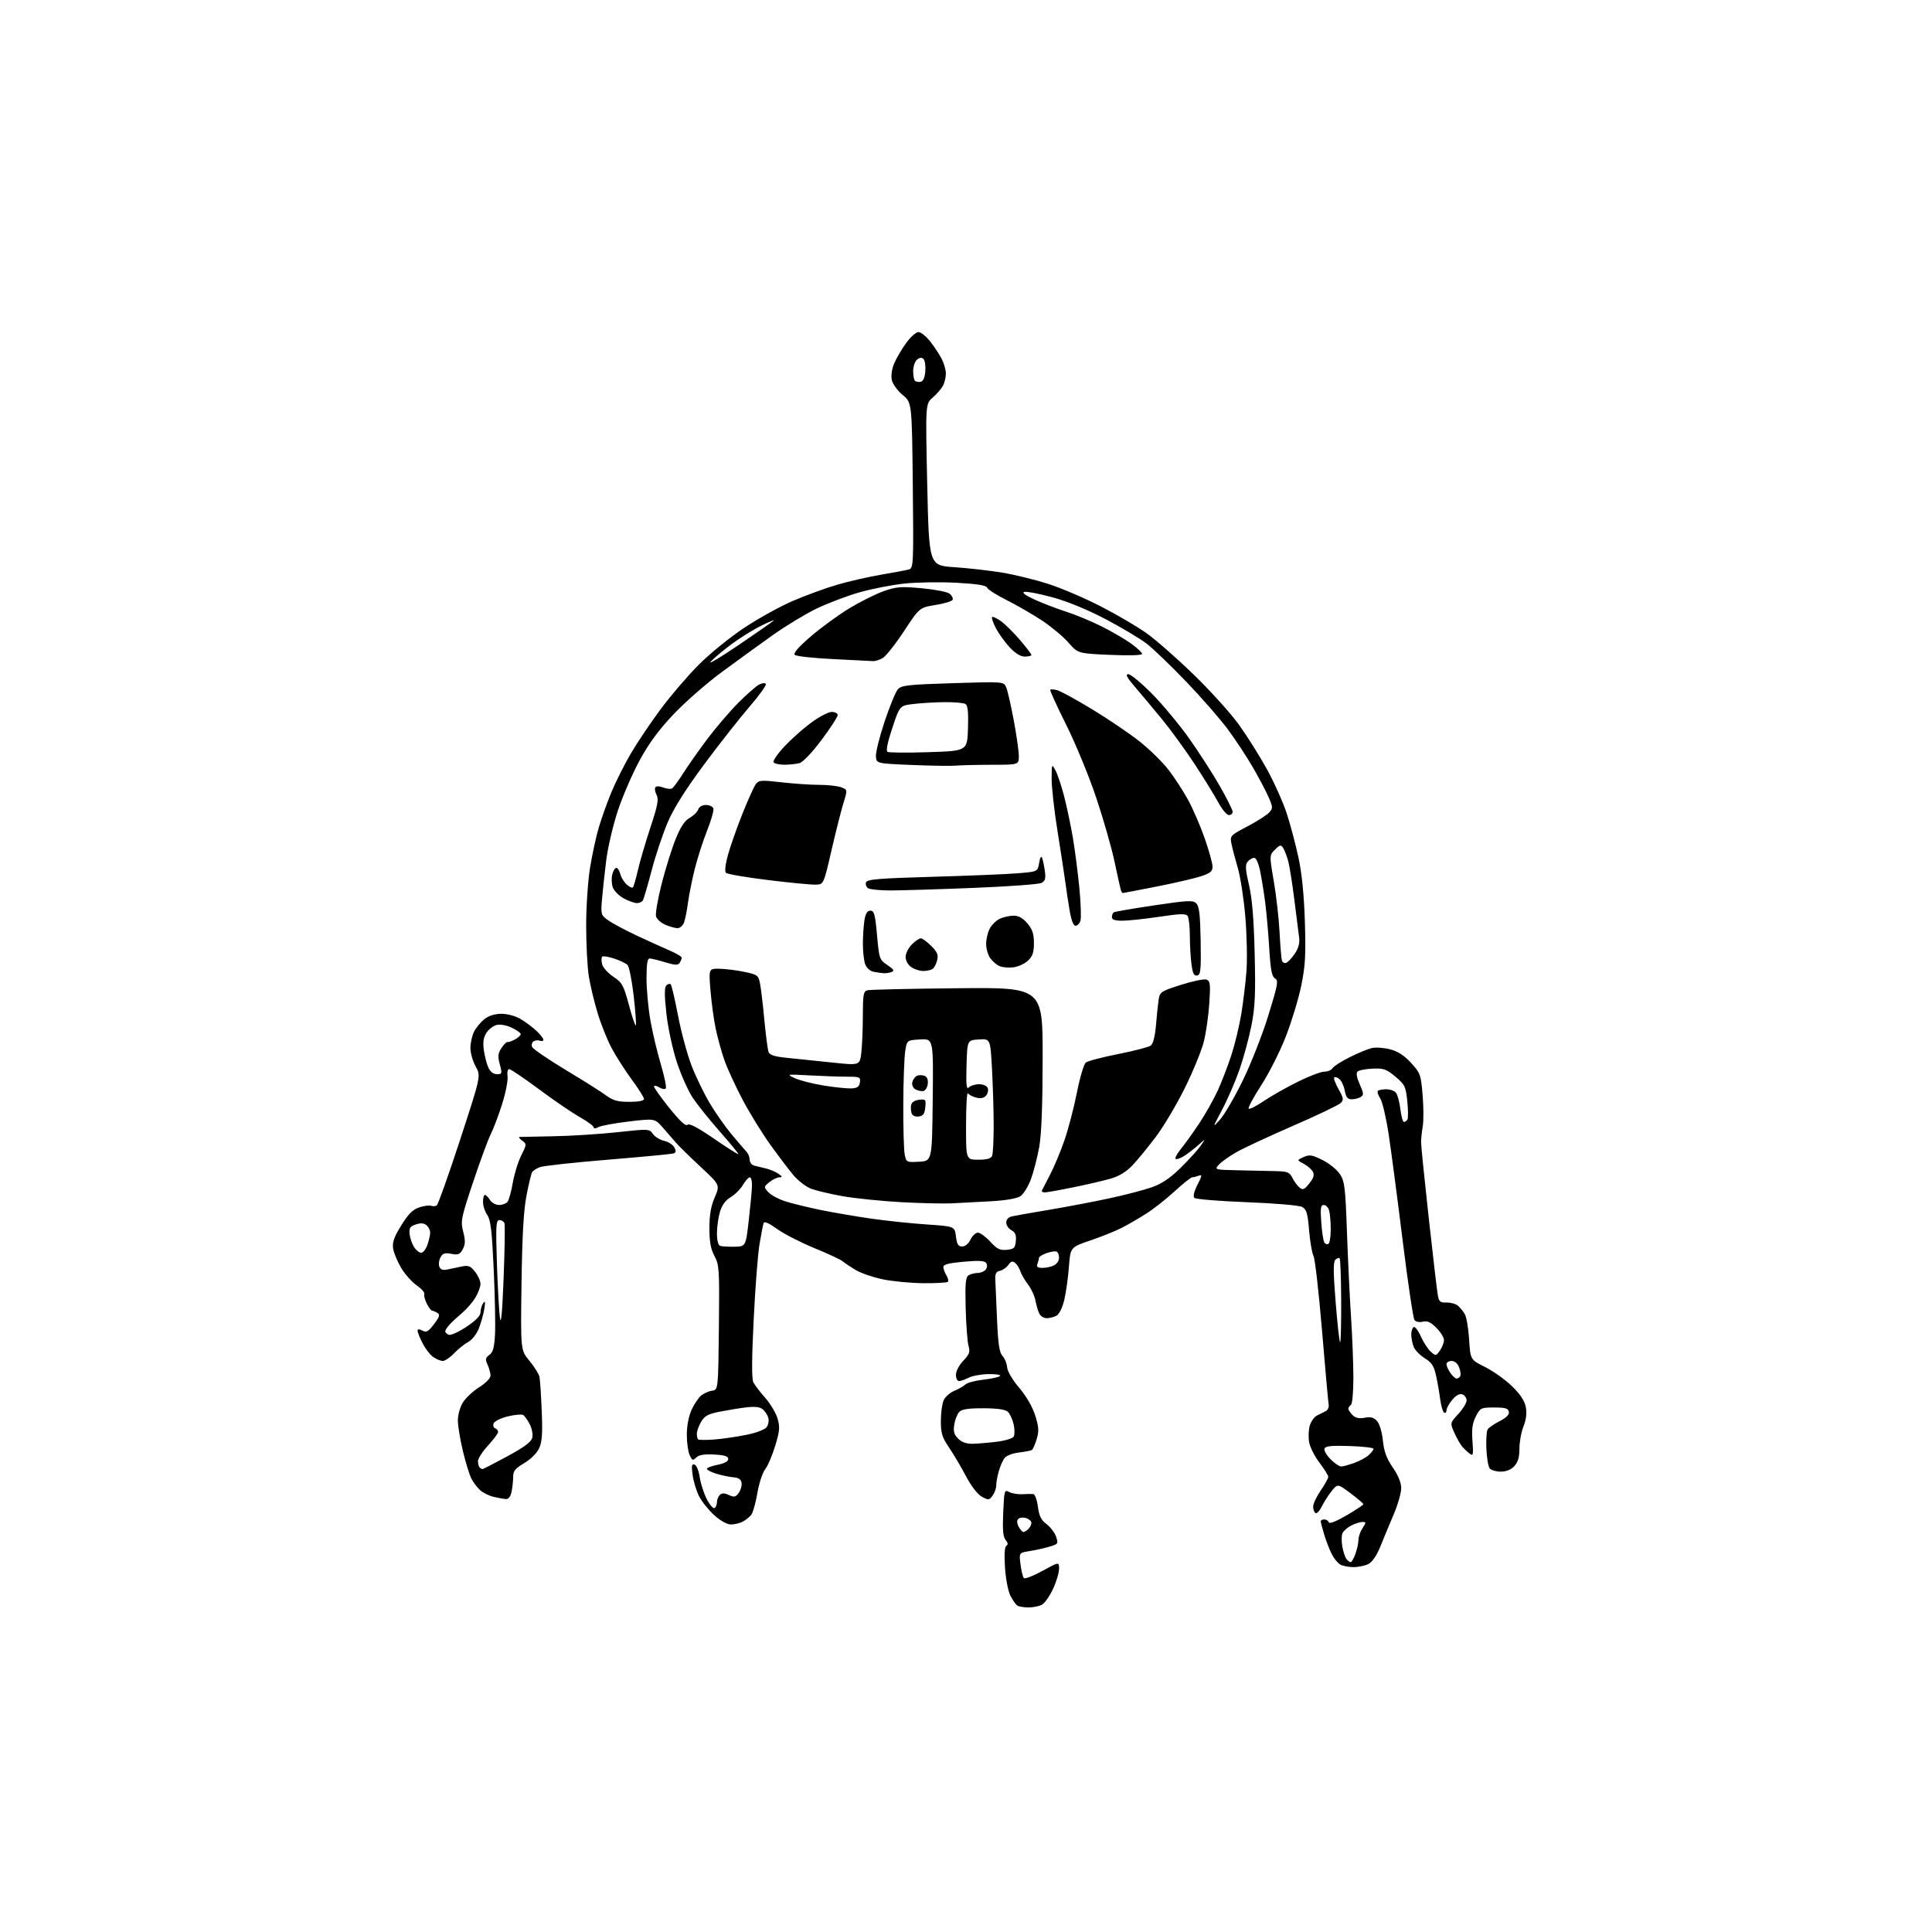 <?xml version="1.0" encoding="UTF-8" standalone="no"?>
<svg 
  version="1.1" 
  xmlns="http://www.w3.org/2000/svg" 
  xmlns:xlink="http://www.w3.org/1999/xlink" 
  xmlns:svg="http://www.w3.org/2000/svg"
  xmlns:rdf="http://www.w3.org/1999/02/22-rdf-syntax-ns#"
  xmlns:cc="http://creativecommons.org/ns#"
  xmlns:dc="http://purl.org/dc/elements/1.1/"
  viewBox="0 0 768 768"
  width="768"
  height="768"
>
<style>svg {background-color: white; }</style>"
<path stroke="none" fill="black" fill-rule="evenodd" d="M408.82,638.98C406.99,638.98 405.00,638.64 404.39,638.23C403.78,637.83 402.55,636.07 401.65,634.32C400.75,632.56 399.78,627.55 399.50,623.14C399.16,617.95 399.35,614.90 400.05,614.47C400.79,614.01 400.70,613.29 399.75,612.15C398.73,610.92 398.48,608.13 398.79,601.27C399.18,592.45 399.29,592.08 401.17,593.09C402.25,593.67 404.57,594.06 406.32,593.97C408.07,593.87 410.05,593.84 410.72,593.90C411.39,593.96 412.22,596.17 412.58,598.90C413.08,602.66 413.87,604.27 416.00,605.84C417.52,606.97 419.22,609.20 419.79,610.81C420.76,613.62 420.65,613.79 417.15,614.83C415.14,615.42 411.60,616.21 409.29,616.58C405.07,617.24 405.07,617.24 405.67,621.87C405.99,624.42 406.59,626.86 406.99,627.31C407.39,627.75 410.71,626.47 414.36,624.47C421.00,620.82 421.00,620.82 420.99,623.66C420.98,625.22 419.90,628.83 418.57,631.67C417.25,634.51 415.26,637.33 414.15,637.92C413.04,638.51 410.64,638.99 408.82,638.98zM538.00,622.95C536.08,622.95 533.71,622.48 532.75,621.92C531.79,621.36 530.29,619.53 529.42,617.85C528.55,616.17 527.21,612.70 526.43,610.15C525.66,607.59 525.02,605.16 525.01,604.75C525.00,604.34 525.64,604.00 526.42,604.00C527.20,604.00 528.00,604.51 528.21,605.14C528.45,605.85 531.15,604.79 535.26,602.39C538.92,600.25 541.94,598.26 541.96,597.96C541.98,597.67 539.69,595.71 536.88,593.60C531.75,589.78 531.75,589.78 529.41,592.64C528.13,594.21 526.36,596.97 525.48,598.77C524.60,600.57 523.46,601.78 522.94,601.46C522.42,601.14 522.00,599.98 522.00,598.87C522.00,597.77 523.35,594.90 525.00,592.50C526.65,590.10 528.00,587.66 528.00,587.08C528.00,586.49 526.44,583.98 524.54,581.49C522.64,578.99 520.78,575.36 520.42,573.41C520.05,571.46 520.15,568.48 520.63,566.78C521.12,565.09 522.41,563.25 523.51,562.70C524.60,562.14 526.17,561.36 527.00,560.95C527.83,560.55 528.35,559.39 528.17,558.36C527.98,557.34 526.79,544.07 525.52,528.88C524.25,513.69 522.73,500.36 522.14,499.26C521.55,498.16 520.76,493.58 520.39,489.09C519.81,482.20 519.37,480.73 517.60,479.78C516.40,479.14 506.94,478.33 495.61,477.89C484.68,477.47 475.30,476.70 474.78,476.18C474.19,475.59 474.65,473.65 476.01,470.98C477.87,467.33 477.94,466.81 476.51,467.36C475.59,467.71 474.42,468.00 473.91,468.00C473.40,468.00 470.28,470.49 466.98,473.52C463.67,476.56 458.61,480.55 455.73,482.38C452.86,484.22 448.48,486.77 446.00,488.04C443.52,489.32 437.90,491.58 433.50,493.08C425.50,495.79 425.50,495.79 424.90,503.68C424.57,508.02 423.74,513.92 423.05,516.80C422.30,519.90 421.04,522.44 419.96,523.02C418.95,523.56 417.22,524.00 416.10,524.00C414.98,524.00 413.67,523.21 413.18,522.25C412.68,521.29 411.99,518.96 411.63,517.08C411.28,515.20 409.93,512.28 408.64,510.58C407.34,508.89 405.98,506.53 405.61,505.34C405.23,504.15 404.31,502.67 403.55,502.04C402.49,501.16 401.87,501.34 400.83,502.83C400.09,503.89 398.58,504.94 397.49,505.16C396.00,505.46 395.54,506.30 395.64,508.53C395.72,510.16 396.03,517.28 396.33,524.36C396.76,534.38 397.25,537.61 398.54,539.05C399.46,540.06 400.27,542.07 400.35,543.53C400.44,545.07 402.44,548.47 405.14,551.66C407.98,555.02 410.44,559.28 411.51,562.68C412.95,567.25 413.05,568.88 412.10,572.06C411.46,574.18 410.59,576.13 410.17,576.40C409.74,576.66 407.39,577.12 404.95,577.41C402.40,577.72 399.97,578.68 399.25,579.68C398.55,580.63 397.54,583.00 397.00,584.95C396.45,586.90 396.01,589.43 396.01,590.56C396.00,591.69 395.35,593.49 394.56,594.56C393.22,596.36 392.91,596.39 390.31,594.97C388.61,594.05 386.12,590.82 384.00,586.82C382.07,583.18 379.04,578.04 377.25,575.40C374.51,571.37 374.00,569.70 374.00,564.85C374.00,561.68 374.51,557.98 375.13,556.61C375.75,555.25 377.66,553.56 379.38,552.86C381.10,552.16 383.07,551.02 383.77,550.34C384.48,549.65 387.75,548.79 391.05,548.42C394.35,548.04 397.27,547.37 397.55,546.92C397.82,546.48 395.69,546.17 392.80,546.23C389.91,546.30 386.41,546.94 385.03,547.67C383.64,548.39 381.94,548.99 381.25,548.99C380.56,549.00 380.00,547.87 380.00,546.49C380.00,545.08 381.28,542.64 382.91,540.93C385.36,538.37 385.70,537.43 385.01,535.02C384.56,533.45 384.04,526.70 383.87,520.03C383.62,510.19 383.84,507.71 385.03,506.96C385.84,506.45 387.46,506.02 388.63,506.02C389.80,506.01 391.23,505.42 391.82,504.72C392.41,504.01 392.52,502.85 392.08,502.14C391.47,501.15 389.35,501.01 383.14,501.55C377.22,502.07 375.00,502.63 375.00,503.64C375.00,504.40 375.55,505.90 376.21,506.97C376.88,508.04 377.14,509.19 376.80,509.54C376.45,509.88 372.08,510.13 367.08,510.09C362.07,510.05 354.81,509.36 350.92,508.55C347.04,507.74 342.21,506.09 340.18,504.87C338.16,503.66 335.82,502.10 334.99,501.40C334.16,500.70 329.09,498.33 323.71,496.14C318.34,493.94 311.69,490.53 308.95,488.56C305.58,486.14 303.81,485.38 303.53,486.23C303.30,486.93 302.58,490.65 301.93,494.50C301.27,498.35 300.22,511.85 299.60,524.50C298.82,540.22 298.78,548.13 299.48,549.50C300.04,550.60 302.16,553.37 304.18,555.65C306.20,557.94 308.40,561.60 309.06,563.80C310.09,567.24 309.96,568.76 308.15,574.74C306.99,578.56 305.19,582.76 304.15,584.09C303.11,585.42 301.72,589.65 301.07,593.50C300.41,597.35 299.34,601.21 298.69,602.09C298.03,602.96 296.52,604.20 295.32,604.84C294.11,605.48 291.98,606.00 290.57,606.00C289.02,606.00 286.39,604.54 283.93,602.32C281.69,600.29 278.98,596.92 277.91,594.82C276.84,592.72 275.68,588.92 275.33,586.37C274.82,582.64 274.97,581.82 276.10,582.20C276.88,582.46 277.78,584.66 278.14,587.16C278.50,589.64 279.75,593.55 280.93,595.86C282.11,598.18 283.51,599.80 284.04,599.48C284.57,599.15 285.00,598.10 285.00,597.14C285.00,596.18 285.51,594.89 286.12,594.28C286.95,593.45 287.89,593.45 289.73,594.29C291.84,595.25 292.44,595.12 293.65,593.47C294.43,592.39 294.95,590.61 294.79,589.51C294.58,588.08 293.63,587.42 291.50,587.24C289.85,587.10 286.81,586.46 284.75,585.83C282.69,585.20 281.00,584.33 281.00,583.90C281.00,583.47 282.91,582.74 285.25,582.28C287.94,581.75 289.50,580.90 289.50,579.97C289.50,578.89 288.02,578.42 283.87,578.20C279.90,577.99 277.80,578.35 276.75,579.39C275.44,580.71 275.13,580.59 274.13,578.39C273.51,577.02 273.01,573.34 273.02,570.20C273.03,566.83 273.79,562.87 274.88,560.50C275.89,558.30 277.57,555.75 278.61,554.84C279.65,553.93 281.62,553.03 283.00,552.84C285.50,552.50 285.50,552.50 285.77,527.78C286.02,504.61 285.91,502.82 284.02,499.29C282.52,496.50 282.00,493.64 282.00,488.20C282.00,482.95 282.60,479.47 284.12,475.95C286.23,471.03 286.23,471.03 278.42,463.76C274.12,459.77 269.68,455.40 268.55,454.06C267.42,452.72 265.09,450.05 263.37,448.11C260.25,444.60 260.25,444.60 250.07,445.80C244.46,446.46 239.01,447.46 237.94,448.03C236.80,448.64 236.00,448.68 236.00,448.13C236.00,447.61 233.53,445.80 230.51,444.09C227.49,442.39 220.18,437.40 214.26,433.00C208.34,428.60 203.02,425.00 202.42,425.00C201.81,425.00 201.53,426.22 201.76,427.85C201.99,429.42 201.02,434.37 199.60,438.87C198.18,443.36 196.16,448.73 195.11,450.79C194.06,452.85 190.90,461.41 188.10,469.81C183.29,484.20 183.06,485.35 184.13,489.61C185.03,493.16 184.99,494.65 183.96,496.58C182.85,498.65 182.15,498.93 179.41,498.42C176.81,497.93 175.96,498.21 175.09,499.83C174.49,500.94 174.29,502.60 174.65,503.52C175.10,504.71 176.03,505.03 177.89,504.63C179.33,504.32 181.90,503.79 183.60,503.44C186.20,502.92 187.07,503.27 188.85,505.54C190.03,507.04 191.00,509.22 191.00,510.38C190.99,511.55 190.07,514.01 188.95,515.86C187.82,517.70 185.49,520.40 183.76,521.86C182.03,523.31 179.80,525.37 178.81,526.44C177.81,527.50 177.00,528.76 177.00,529.22C177.00,529.68 177.63,530.31 178.41,530.60C179.18,530.90 182.33,529.47 185.41,527.43C189.23,524.89 191.00,523.05 191.02,521.61C191.02,520.45 191.51,518.83 192.09,518.00C192.87,516.89 192.98,517.52 192.50,520.43C192.14,522.58 191.15,526.09 190.30,528.21C189.45,530.34 187.57,532.69 186.13,533.45C184.68,534.20 182.18,536.21 180.56,537.91C178.95,539.61 176.91,541.00 176.04,541.00C175.16,541.00 173.44,540.30 172.21,539.43C170.98,538.57 169.08,536.12 167.99,533.97C166.89,531.83 166.00,529.60 166.00,529.00C166.00,528.26 166.58,528.24 167.90,528.94C169.47,529.79 170.25,529.36 172.53,526.37C174.74,523.48 175.00,522.61 173.88,521.91C173.12,521.42 172.17,521.02 171.78,521.02C171.38,521.01 170.43,519.76 169.66,518.25C168.90,516.74 168.45,515.01 168.67,514.40C168.89,513.80 167.54,512.26 165.67,510.98C163.80,509.70 161.04,506.61 159.54,504.13C158.04,501.64 156.58,498.16 156.29,496.39C155.88,493.87 156.57,491.87 159.50,487.13C162.32,482.57 164.08,480.80 166.66,479.95C168.54,479.33 170.67,479.04 171.38,479.32C172.10,479.59 173.11,479.52 173.63,479.16C174.15,478.80 178.32,467.07 182.89,453.10C191.19,427.69 191.19,427.69 189.10,423.96C187.94,421.91 187.00,418.58 187.00,416.56C187.00,414.55 187.67,411.61 188.48,410.04C189.29,408.46 191.15,406.24 192.61,405.09C194.33,403.74 196.72,403.00 199.38,403.00C201.78,403.01 204.96,403.88 207.00,405.11C208.93,406.26 211.74,408.37 213.25,409.79C214.76,411.21 216.00,412.79 216.00,413.29C216.00,413.80 215.40,413.98 214.66,413.70C213.92,413.42 212.78,413.52 212.13,413.92C211.47,414.33 211.19,415.32 211.50,416.14C211.81,416.95 217.79,421.05 224.78,425.26C231.78,429.47 239.05,434.05 240.94,435.45C243.70,437.49 245.54,438.00 250.19,438.00C253.84,438.00 256.00,437.58 256.00,436.87C256.00,436.25 253.80,432.76 251.12,429.12C248.44,425.48 244.82,419.83 243.09,416.56C241.36,413.30 238.85,407.00 237.51,402.56C236.18,398.13 234.61,391.57 234.05,388.00C233.48,384.43 233.01,375.43 233.01,368.00C233.01,360.57 233.70,350.23 234.54,345.00C235.39,339.77 236.96,332.52 238.04,328.88C239.13,325.23 241.37,318.95 243.04,314.91C244.71,310.86 248.19,303.95 250.77,299.53C253.36,295.11 258.74,287.12 262.72,281.77C266.71,276.42 273.50,268.50 277.82,264.18C282.14,259.86 290.19,253.32 295.72,249.64C301.24,245.96 309.94,241.14 315.06,238.92C320.18,236.70 328.22,233.77 332.93,232.40C337.64,231.03 345.55,229.24 350.50,228.40C355.45,227.57 360.33,226.64 361.35,226.35C363.11,225.83 363.18,224.22 362.85,192.92C362.50,160.04 362.50,160.04 358.83,157.01C356.81,155.34 354.87,152.68 354.52,151.09C354.14,149.37 354.50,146.74 355.41,144.57C356.24,142.56 358.37,138.92 360.13,136.46C361.90,134.01 364.12,132.00 365.09,132.00C366.05,132.00 368.16,133.69 369.78,135.75C371.40,137.81 373.46,140.94 374.36,142.70C375.26,144.46 376.00,147.08 376.00,148.52C376.00,149.95 375.49,152.11 374.86,153.32C374.23,154.52 372.40,156.62 370.80,158.00C367.88,160.50 367.88,160.50 368.59,192.65C369.31,224.81 369.31,224.81 379.40,225.47C384.96,225.84 393.52,226.81 398.43,227.63C403.35,228.45 411.53,230.46 416.63,232.09C421.72,233.72 431.07,237.71 437.40,240.95C443.74,244.19 451.98,249.02 455.71,251.67C459.45,254.32 467.92,261.76 474.55,268.20C481.18,274.63 489.24,283.56 492.46,288.03C495.68,292.50 500.66,300.41 503.53,305.61C506.40,310.80 509.95,318.68 511.42,323.11C512.88,327.55 515.01,335.53 516.15,340.84C517.53,347.31 518.38,355.78 518.71,366.50C519.12,379.87 518.87,384.06 517.23,392.00C516.14,397.23 513.38,406.30 511.08,412.17C508.79,418.04 504.40,426.72 501.33,431.46C498.26,436.20 496.03,440.36 496.37,440.71C496.72,441.05 499.36,439.73 502.25,437.76C505.14,435.80 511.20,432.35 515.73,430.10C520.25,427.84 525.07,426.00 526.43,426.00C527.79,426.00 529.26,425.38 529.70,424.62C530.14,423.87 533.20,421.91 536.50,420.27C539.80,418.63 543.73,416.99 545.24,416.63C546.75,416.26 550.00,416.47 552.47,417.10C555.63,417.89 558.11,419.48 560.88,422.48C564.61,426.54 564.83,427.14 565.51,435.32C565.91,440.05 565.93,445.62 565.57,447.71C565.21,449.79 564.91,452.62 564.90,454.00C564.89,455.38 566.26,468.88 567.93,484.00C569.60,499.12 571.22,512.93 571.52,514.68C571.99,517.44 572.46,517.85 575.00,517.78C576.61,517.74 578.65,518.29 579.52,519.02C580.39,519.74 581.65,521.27 582.30,522.42C582.96,523.56 583.72,528.10 584.00,532.50C584.50,540.50 584.50,540.50 590.36,543.42C593.58,545.03 598.39,548.45 601.04,551.04C604.36,554.27 606.07,556.86 606.54,559.36C606.99,561.78 606.68,564.33 605.61,567.02C604.72,569.23 604.00,573.20 604.00,575.83C604.00,579.27 603.42,581.24 601.96,582.81C600.65,584.22 598.73,585.00 596.58,585.00C594.75,585.00 592.77,584.43 592.20,583.74C591.62,583.04 591.02,579.56 590.86,575.99C590.70,572.42 590.92,568.93 591.35,568.24C591.78,567.54 593.93,566.05 596.13,564.93C598.81,563.57 600.02,562.34 599.80,561.20C599.54,559.85 598.35,559.50 593.99,559.50C588.73,559.50 588.42,559.65 586.69,563.00C585.31,565.66 584.98,568.01 585.32,572.78C585.73,578.48 585.62,578.94 584.14,577.78C583.24,577.08 581.92,575.83 581.20,575.00C580.49,574.17 579.11,571.74 578.15,569.59C576.39,565.69 576.39,565.69 579.69,562.09C581.50,560.12 582.99,557.70 583.00,556.72C583.00,555.74 582.25,554.65 581.34,554.30C580.25,553.88 578.88,554.60 577.34,556.39C576.05,557.89 575.00,559.79 575.00,560.61C575.00,561.44 574.58,561.86 574.06,561.54C573.54,561.22 572.84,558.83 572.50,556.23C572.16,553.63 571.42,549.37 570.85,546.77C570.02,543.00 569.11,541.61 566.33,539.90C564.42,538.71 562.44,536.65 561.93,535.31C561.42,533.97 561.00,531.80 561.00,530.49C561.00,529.19 561.42,527.86 561.94,527.54C562.46,527.21 563.75,528.88 564.80,531.23C565.85,533.58 567.63,536.32 568.75,537.31C570.74,539.07 570.84,539.06 572.40,536.84C573.28,535.58 574.00,533.72 574.00,532.70C574.00,531.68 572.64,529.48 570.97,527.82C568.71,525.55 567.36,524.94 565.59,525.39C564.23,525.73 562.83,525.46 562.28,524.74C561.76,524.06 559.63,509.77 557.56,493.00C555.48,476.23 552.98,457.20 551.99,450.72C551.00,444.24 549.50,437.88 548.65,436.59C547.80,435.29 547.38,433.95 547.72,433.61C548.06,433.28 549.55,433.00 551.04,433.00C552.54,433.00 554.28,433.63 554.91,434.39C555.55,435.16 556.34,438.09 556.67,440.89C557.01,443.70 557.64,446.00 558.08,446.00C558.52,446.00 559.15,445.57 559.47,445.04C559.80,444.52 559.77,441.23 559.42,437.75C558.81,431.89 558.46,431.15 554.70,427.99C551.13,424.99 550.03,424.61 545.61,424.80C542.84,424.92 540.15,425.45 539.62,425.98C539.01,426.59 539.34,428.42 540.52,431.04C542.10,434.56 542.16,435.28 540.94,436.06C540.15,436.56 538.54,436.98 537.36,436.98C535.72,437.00 535.08,436.22 534.58,433.60C534.23,431.73 533.27,429.64 532.45,428.96C531.63,428.27 530.69,427.97 530.37,428.29C530.06,428.61 530.83,430.71 532.09,432.95C534.10,436.51 534.20,437.22 532.94,438.48C532.15,439.27 523.62,443.35 514.00,447.53C504.38,451.72 494.22,456.44 491.43,458.04C488.65,459.63 485.54,461.85 484.53,462.97C482.69,465.00 482.71,465.00 492.60,465.22C498.04,465.34 504.75,465.49 507.50,465.55C511.80,465.65 512.67,466.02 513.74,468.21C514.43,469.60 515.70,471.33 516.56,472.05C517.91,473.17 518.48,472.93 520.47,470.43C522.19,468.28 522.56,467.05 521.88,465.77C521.37,464.82 519.72,463.40 518.23,462.61C515.50,461.18 515.50,461.18 518.19,459.96C520.52,458.90 521.54,459.05 525.69,461.12C528.33,462.43 531.45,464.94 532.61,466.70C534.52,469.57 534.80,471.89 535.43,489.70C535.82,500.59 536.55,515.80 537.05,523.50C537.56,531.20 537.98,542.09 537.99,547.69C537.99,553.42 537.56,558.15 537.00,558.50C536.45,558.84 536.00,559.51 536.00,559.99C536.00,560.47 536.74,561.60 537.65,562.51C538.82,563.68 540.25,563.99 542.49,563.57C544.87,563.12 546.10,563.45 547.39,564.88C548.40,566.00 549.37,569.23 549.72,572.65C550.17,577.01 551.17,579.74 553.66,583.36C555.83,586.52 557.00,589.41 557.00,591.60C557.00,593.46 555.70,598.02 554.12,601.74C552.54,605.46 550.15,611.20 548.82,614.49C547.27,618.35 545.53,620.93 543.95,621.73C542.60,622.41 539.92,622.96 538.00,622.95zM536.92,621.00C537.29,621.00 538.14,619.51 538.80,617.68C539.46,615.85 540.00,613.36 540.00,612.14C540.00,610.93 540.73,608.82 541.62,607.46C543.11,605.19 543.10,605.00 541.57,605.00C540.65,605.00 538.63,605.66 537.07,606.46C535.52,607.27 533.95,608.68 533.60,609.60C533.25,610.52 533.25,612.90 533.61,614.88C533.97,616.87 534.71,619.06 535.25,619.75C535.80,620.44 536.55,621.00 536.92,621.00zM406.84,609.00C407.26,609.00 408.14,608.46 408.80,607.80C409.46,607.14 410.00,606.05 410.00,605.37C410.00,604.69 409.05,603.83 407.90,603.47C406.74,603.10 405.35,603.25 404.81,603.79C404.15,604.45 404.20,605.50 404.94,606.89C405.56,608.05 406.41,609.00 406.84,609.00zM201.12,595.90C200.23,595.84 198.02,595.44 196.21,595.02C194.40,594.59 191.99,593.40 190.86,592.37C189.72,591.34 188.16,589.28 187.39,587.79C186.62,586.30 185.09,581.35 184.00,576.79C182.91,572.23 182.01,566.75 182.01,564.62C182.00,562.48 182.89,559.29 183.99,557.52C185.08,555.75 188.00,553.02 190.49,551.45C193.04,549.84 195.00,547.84 195.00,546.85C195.00,545.88 194.47,543.94 193.83,542.53C192.84,540.35 192.94,539.76 194.54,538.59C195.99,537.53 196.50,535.64 196.78,530.36C196.97,526.59 196.74,514.92 196.25,504.44C195.55,489.18 195.04,484.89 193.69,482.96C192.76,481.64 192.00,479.31 192.00,477.78C192.00,476.25 192.34,475.00 192.76,475.00C193.18,475.00 194.08,475.90 194.77,477.00C195.45,478.10 197.08,479.00 198.39,479.00C199.69,479.00 201.20,478.44 201.75,477.75C202.30,477.06 203.24,473.66 203.84,470.19C204.43,466.72 205.94,461.83 207.19,459.34C209.41,454.89 209.41,454.78 207.54,453.40C206.48,452.63 206.04,451.98 206.56,451.95C207.08,451.91 213.12,451.79 220.00,451.68C226.88,451.56 238.26,450.84 245.30,450.08C257.90,448.71 258.11,448.72 259.55,450.76C260.35,451.91 262.36,453.14 264.01,453.50C265.66,453.87 267.48,455.03 268.05,456.10C268.82,457.53 268.75,458.15 267.79,458.49C267.08,458.75 255.38,459.87 241.79,460.99C228.20,462.10 215.98,463.44 214.64,463.95C213.29,464.46 211.90,465.35 211.54,465.93C211.18,466.51 210.17,470.70 209.29,475.24C208.15,481.12 207.58,491.18 207.31,510.12C206.94,536.74 206.94,536.74 210.48,540.97C212.42,543.30 214.21,546.17 214.45,547.35C214.69,548.53 215.10,554.67 215.35,561.00C215.72,570.01 215.48,573.21 214.28,575.78C213.38,577.69 210.91,580.14 208.37,581.63C204.87,583.68 204.00,584.74 204.00,586.97C204.00,588.50 203.72,591.16 203.38,592.88C202.97,594.91 202.18,595.96 201.12,595.90zM191.79,584.00C192.05,584.00 196.47,581.72 201.62,578.93C208.36,575.29 211.16,573.21 211.58,571.54C211.90,570.25 211.46,567.86 210.59,566.17C209.72,564.50 208.54,562.83 207.96,562.48C207.38,562.12 204.64,562.37 201.88,563.03C199.10,563.70 196.58,564.94 196.24,565.81C195.91,566.67 196.17,567.56 196.82,567.77C197.47,567.99 198.00,568.64 198.00,569.22C198.00,569.80 196.20,572.23 194.00,574.62C191.80,577.00 190.00,579.79 190.00,580.81C190.00,581.83 190.30,582.97 190.67,583.33C191.03,583.70 191.54,584.00 191.79,584.00zM533.17,582.96C533.90,582.93 536.22,582.30 538.32,581.55C540.42,580.80 543.00,579.40 544.07,578.44C545.13,577.48 546.00,576.34 546.00,575.91C546.00,575.49 541.73,574.99 536.51,574.82C529.31,574.58 526.89,574.82 526.51,575.83C526.23,576.56 527.32,578.47 528.92,580.08C530.53,581.69 532.44,582.98 533.17,582.96zM386.75,573.92C388.81,573.87 393.12,573.50 396.32,573.10C399.53,572.71 402.51,571.80 402.95,571.09C403.38,570.38 403.38,568.20 402.95,566.26C402.51,564.31 401.50,562.08 400.72,561.29C399.72,560.29 396.80,559.85 391.05,559.81C385.16,559.78 382.40,560.17 381.37,561.20C380.58,561.99 379.67,564.24 379.35,566.21C378.90,569.01 379.23,570.23 380.89,571.89C382.33,573.33 384.19,573.97 386.75,573.92zM283.75,572.24C286.91,572.01 292.65,571.18 296.50,570.41C300.62,569.59 304.02,568.31 304.75,567.31C305.44,566.37 305.74,564.68 305.40,563.55C305.07,562.42 304.06,560.90 303.15,560.18C302.01,559.26 299.96,559.04 296.50,559.47C293.75,559.80 288.99,560.59 285.92,561.20C281.41,562.11 280.03,562.88 278.67,565.25C277.75,566.85 277.00,568.95 277.00,569.91C277.00,570.88 277.22,571.89 277.50,572.17C277.77,572.44 280.59,572.47 283.75,572.24zM579.00,548.00C579.48,548.00 580.14,547.59 580.45,547.08C580.76,546.58 580.57,545.01 580.03,543.58C579.42,541.98 578.28,541.00 577.02,541.00C575.91,541.00 575.00,541.57 575.00,542.28C575.00,542.98 575.70,544.56 576.56,545.78C577.41,547.00 578.51,548.00 579.00,548.00zM532.74,533.59C533.00,533.33 533.18,525.83 533.14,516.92C533.10,508.02 532.82,500.49 532.52,500.18C532.21,499.88 531.45,500.15 530.82,500.78C529.95,501.65 529.99,505.89 530.97,518.00C531.68,526.83 532.48,533.85 532.74,533.59zM200.20,508.00C200.64,496.73 200.78,486.94 200.53,486.25C200.27,485.56 199.37,485.00 198.52,485.00C197.17,485.00 197.04,487.13 197.53,502.25C197.84,511.74 198.39,521.52 198.75,524.00C199.18,526.93 199.68,521.33 200.20,508.00zM414.46,504.00C415.93,504.00 418.00,503.53 419.07,502.96C420.13,502.40 421.00,501.07 421.00,500.02C421.00,498.98 420.60,497.87 420.11,497.57C419.63,497.27 417.83,497.51 416.11,498.11C414.40,498.71 413.00,499.56 413.00,500.02C413.00,500.47 412.73,501.55 412.39,502.42C411.93,503.62 412.43,504.00 414.46,504.00zM167.43,498.00C168.18,498.00 169.30,496.58 169.90,494.85C170.51,493.12 171.00,490.92 171.00,489.97C171.00,489.02 170.34,487.70 169.53,487.03C168.51,486.18 167.22,486.09 165.28,486.74C162.96,487.52 162.55,488.16 162.83,490.59C163.01,492.19 163.81,494.51 164.60,495.75C165.40,496.99 166.67,498.00 167.43,498.00zM400.20,496.82C403.10,496.54 403.54,496.11 403.81,493.32C404.04,490.93 403.60,489.86 402.06,489.03C400.93,488.43 400.00,487.05 400.00,485.98C400.00,484.78 400.86,483.84 402.25,483.53C403.49,483.24 410.12,482.07 417.00,480.92C423.88,479.77 434.60,477.73 440.84,476.39C447.08,475.05 454.72,473.06 457.82,471.97C461.85,470.55 465.10,468.37 469.30,464.25C472.52,461.09 476.10,457.15 477.25,455.50C479.34,452.50 479.34,452.50 476.42,455.12C474.81,456.56 472.25,458.54 470.72,459.51C469.19,460.48 467.66,460.99 467.32,460.66C466.99,460.32 467.92,458.57 469.39,456.77C470.87,454.97 474.13,450.43 476.64,446.68C479.14,442.92 482.50,436.96 484.11,433.43C485.71,429.89 488.13,423.59 489.49,419.43C490.85,415.26 492.61,407.95 493.41,403.18C494.20,398.41 495.14,390.68 495.49,386.00C495.84,381.32 495.64,371.65 495.04,364.50C494.44,357.35 493.09,348.57 492.04,345.00C490.99,341.43 489.85,337.08 489.51,335.34C488.90,332.26 489.07,332.07 495.86,328.51C499.70,326.49 503.59,324.01 504.50,323.00C506.06,321.28 506.03,320.87 504.18,316.67C503.08,314.19 500.27,308.87 497.92,304.84C495.58,300.80 491.19,294.15 488.18,290.05C485.16,285.96 477.71,277.41 471.61,271.05C465.52,264.70 458.40,257.86 455.80,255.85C453.20,253.85 445.86,249.47 439.49,246.12C432.31,242.35 424.30,239.05 418.42,237.45C413.20,236.03 408.16,235.05 407.21,235.28C406.10,235.55 407.52,236.62 411.24,238.33C414.40,239.78 420.03,241.94 423.74,243.13C427.46,244.31 433.88,246.98 438.00,249.05C442.12,251.12 447.41,254.20 449.75,255.91C452.09,257.62 454.00,259.43 454.00,259.94C454.00,260.50 448.87,260.65 441.25,260.32C428.50,259.76 428.50,259.76 424.72,255.44C422.64,253.06 417.92,249.12 414.22,246.67C410.52,244.23 404.22,240.59 400.21,238.58C396.19,236.57 392.68,234.34 392.40,233.61C392.05,232.68 388.48,232.11 380.20,231.66C373.76,231.31 364.44,231.45 359.47,231.98C354.50,232.51 346.40,234.10 341.47,235.52C336.54,236.94 328.90,239.85 324.50,241.97C320.10,244.10 312.23,248.88 307.00,252.60C301.77,256.32 292.68,262.91 286.80,267.25C280.91,271.59 272.36,279.07 267.80,283.88C261.96,290.04 257.97,295.44 254.33,302.12C251.49,307.34 247.59,316.32 245.66,322.08C243.74,327.84 241.63,336.81 240.98,342.02C240.33,347.24 239.57,354.25 239.29,357.61C238.80,363.50 238.89,363.79 241.80,365.86C243.45,367.04 248.57,369.77 253.16,371.92C257.74,374.08 263.64,376.75 266.25,377.87C268.86,378.98 270.99,380.25 270.98,380.69C270.98,381.14 270.61,382.07 270.17,382.76C269.54,383.76 268.36,383.71 264.44,382.52C261.72,381.70 258.94,381.02 258.25,381.01C257.35,381.00 257.00,383.23 257.00,388.87C257.00,393.20 257.69,400.70 258.53,405.54C259.38,410.38 261.26,418.31 262.71,423.16C264.16,428.01 265.03,432.31 264.63,432.70C264.23,433.10 263.03,432.88 261.95,432.20C260.88,431.53 260.00,431.41 260.00,431.93C260.00,432.45 262.76,436.31 266.13,440.51C270.29,445.67 272.60,447.80 273.28,447.12C273.97,446.43 277.35,448.20 283.76,452.60C288.97,456.18 293.36,458.97 293.52,458.80C293.68,458.64 290.43,454.68 286.31,450.00C282.19,445.32 277.30,439.25 275.45,436.50C273.60,433.75 270.70,427.27 269.02,422.10C267.30,416.82 265.48,408.32 264.88,402.75C264.10,395.60 264.10,392.50 264.88,391.72C265.48,391.12 266.26,390.93 266.62,391.29C266.98,391.64 268.29,397.24 269.53,403.72C270.77,410.20 273.18,419.13 274.89,423.57C276.60,428.00 279.87,434.75 282.15,438.57C284.42,442.38 288.35,447.98 290.88,451.00C293.41,454.02 296.05,457.09 296.74,457.82C297.43,458.55 298.00,459.98 298.00,461.00C298.00,462.03 298.79,463.08 299.75,463.34C300.71,463.60 302.81,464.11 304.42,464.47C306.02,464.83 308.26,465.77 309.39,466.56C311.02,467.70 311.11,468.00 309.83,468.00C308.95,468.00 307.16,468.86 305.87,469.90C303.57,471.77 303.56,471.85 305.38,473.86C306.40,474.99 309.32,476.61 311.87,477.45C314.42,478.29 320.77,479.86 326.00,480.94C331.23,482.01 340.45,483.59 346.50,484.45C352.55,485.31 362.45,486.35 368.50,486.75C379.50,487.50 379.50,487.50 380.00,491.50C380.39,494.66 380.92,495.50 382.49,495.50C383.67,495.50 385.01,494.38 385.79,492.75C386.52,491.24 387.84,490.00 388.73,490.00C389.63,490.00 391.83,491.61 393.63,493.57C396.31,496.50 397.48,497.08 400.20,496.82zM291.98,495.59C296.45,495.50 296.45,495.50 297.66,485.00C298.32,479.23 298.90,473.04 298.93,471.25C298.97,469.46 298.58,468.00 298.06,468.00C297.54,468.00 296.30,469.37 295.32,471.04C294.33,472.72 292.14,474.90 290.46,475.89C288.42,477.09 287.01,479.02 286.20,481.71C285.54,483.92 285.00,487.78 285.00,490.28C285.00,493.03 285.49,495.00 286.25,495.25C286.94,495.48 289.51,495.63 291.98,495.59zM528.07,494.46C528.58,494.14 528.99,491.55 528.99,488.69C528.98,485.84 528.70,482.49 528.37,481.25C528.04,480.01 527.08,479.00 526.25,479.00C524.99,479.00 524.82,480.18 525.22,485.86C525.49,489.64 526.03,493.25 526.43,493.88C526.82,494.51 527.56,494.77 528.07,494.46zM378.50,478.34C375.20,478.51 366.20,478.31 358.50,477.90C350.80,477.49 340.26,476.42 335.07,475.52C329.88,474.61 324.08,473.22 322.17,472.43C320.27,471.63 317.31,469.36 315.60,467.38C313.90,465.40 309.71,459.89 306.29,455.14C302.88,450.39 297.80,442.14 295.01,436.82C292.22,431.49 289.03,424.51 287.92,421.32C286.81,418.12 285.28,412.57 284.52,409.00C283.76,405.43 282.82,398.56 282.43,393.75C281.72,385.00 281.72,385.00 286.11,385.10C288.53,385.15 292.96,385.71 295.97,386.35C301.11,387.43 301.48,387.71 302.13,391.00C302.51,392.93 303.29,399.45 303.85,405.51C304.42,411.57 305.17,417.27 305.52,418.19C305.99,419.41 307.93,420.03 312.83,420.51C316.50,420.87 324.51,421.70 330.64,422.35C341.78,423.54 341.78,423.54 342.38,418.52C342.71,415.76 342.99,409.14 342.99,403.82C343.00,395.45 343.24,394.07 344.75,393.65C345.71,393.39 361.80,393.02 380.50,392.84C414.50,392.50 414.50,392.50 414.47,420.50C414.45,439.43 414.01,450.93 413.10,456.00C412.36,460.12 410.88,465.88 409.80,468.78C408.72,471.69 406.83,474.72 405.59,475.53C404.22,476.43 399.71,477.20 393.93,477.52C388.74,477.81 381.80,478.18 378.50,478.34zM415.31,474.00C414.50,474.00 413.99,473.66 414.17,473.25C414.36,472.84 415.81,470.03 417.39,467.01C418.98,463.99 421.55,457.84 423.11,453.34C424.67,448.83 426.91,440.28 428.08,434.33C429.26,428.37 430.85,422.99 431.63,422.38C432.40,421.76 438.20,420.24 444.50,419.00C450.80,417.76 456.63,416.24 457.45,415.62C458.39,414.91 459.14,411.94 459.52,407.50C459.84,403.65 460.32,399.07 460.58,397.33C461.04,394.33 461.51,394.02 469.52,391.47C474.17,389.99 478.72,389.06 479.63,389.41C481.07,389.96 481.22,391.24 480.72,398.83C480.41,403.66 479.43,410.51 478.54,414.06C477.65,417.60 474.26,425.90 470.99,432.50C467.73,439.10 462.51,447.88 459.40,452.00C456.28,456.12 452.11,461.21 450.12,463.29C447.73,465.81 444.82,467.57 441.50,468.53C438.75,469.32 432.06,470.88 426.64,471.98C421.22,473.09 416.12,474.00 415.31,474.00zM365.38,461.80C370.50,461.50 370.50,461.50 370.77,437.20C371.04,412.89 371.04,412.89 365.77,413.20C360.50,413.50 360.50,413.50 359.82,418.00C359.45,420.48 359.11,429.98 359.07,439.12C359.03,448.27 359.29,457.18 359.63,458.92C360.26,462.04 360.36,462.09 365.38,461.80zM388.89,461.00C392.43,461.00 393.95,460.56 394.39,459.42C394.73,458.55 395.00,453.22 395.00,447.58C395.00,441.93 394.70,431.82 394.34,425.11C393.69,412.90 393.69,412.90 389.09,413.20C384.50,413.50 384.50,413.50 384.21,423.49C383.98,431.43 384.18,433.22 385.16,432.24C385.84,431.56 387.67,431.00 389.23,431.00C390.84,431.00 392.31,431.66 392.64,432.51C392.96,433.34 392.67,434.69 392.00,435.50C391.18,436.49 389.89,436.76 388.14,436.34C386.69,435.98 385.17,435.20 384.77,434.60C384.36,433.99 384.02,439.69 384.02,447.25C384.00,461.00 384.00,461.00 388.89,461.00zM485.03,445.00C486.75,443.07 490.80,436.10 494.03,429.50C497.26,422.90 501.83,411.28 504.18,403.67C507.99,391.34 508.28,389.74 506.84,388.93C505.57,388.22 505.07,385.60 504.53,376.76C504.15,370.57 503.42,362.35 502.91,358.50C502.40,354.65 501.51,349.14 500.92,346.25C500.29,343.14 499.33,341.00 498.55,341.00C497.83,341.00 496.67,341.69 495.97,342.53C494.94,343.78 495.04,345.50 496.49,351.78C497.75,357.22 498.42,365.28 498.75,379.08C499.14,395.08 498.91,400.28 497.48,407.58C496.51,412.48 494.40,420.32 492.78,425.00C491.16,429.68 488.05,436.88 485.87,441.00C481.93,448.47 481.92,448.49 485.03,445.00zM365.25,443.82C363.92,444.01 362.75,443.52 362.41,442.63C362.09,441.80 361.99,440.30 362.17,439.31C362.39,438.18 363.57,437.38 365.33,437.18C367.96,436.87 368.12,437.06 367.82,440.18C367.57,442.74 366.99,443.57 365.25,443.82zM367.00,433.72C366.18,433.86 364.75,433.52 363.84,432.99C362.85,432.40 362.39,431.23 362.69,430.07C362.97,429.01 363.83,427.90 364.60,427.60C365.37,427.30 366.70,427.33 367.55,427.66C368.54,428.04 369.00,429.22 368.80,430.87C368.64,432.31 367.82,433.59 367.00,433.72zM338.50,432.66C340.79,432.54 341.58,431.97 341.82,430.25C342.12,428.15 341.77,428.00 336.72,428.00C333.74,428.00 327.08,427.77 321.90,427.49C312.62,426.99 312.55,427.00 316.00,428.61C317.93,429.51 323.10,430.82 327.50,431.53C331.90,432.24 336.85,432.74 338.50,432.66zM197.52,427.00C199.59,427.00 199.66,426.77 198.68,423.10C197.82,419.89 197.94,418.74 199.34,416.61C200.27,415.18 201.37,414.11 201.77,414.22C202.17,414.33 203.51,413.86 204.75,413.18C205.99,412.49 207.00,411.55 207.00,411.08C207.00,410.61 205.39,409.46 203.42,408.53C201.35,407.54 198.82,407.08 197.43,407.43C196.11,407.76 194.29,409.16 193.38,410.54C192.19,412.36 191.90,414.25 192.33,417.40C192.66,419.79 193.47,422.93 194.12,424.37C194.89,426.05 196.12,427.00 197.52,427.00zM252.74,407.59C252.98,407.35 252.61,402.11 251.91,395.96C251.20,389.81 250.10,384.24 249.45,383.59C248.80,382.94 246.40,381.79 244.13,381.04C241.85,380.29 239.71,379.95 239.37,380.29C239.04,380.63 239.03,381.99 239.36,383.31C239.69,384.63 241.70,386.86 243.81,388.26C247.32,390.58 247.87,391.58 249.98,399.42C251.25,404.16 252.49,407.84 252.74,407.59zM475.89,387.77C474.66,388.02 474.13,386.99 473.64,383.41C473.29,380.83 472.99,375.75 472.98,372.11C472.98,368.47 472.59,364.91 472.14,364.19C471.45,363.11 469.43,363.15 460.77,364.44C454.98,365.30 448.39,366.00 446.12,366.00C443.20,366.00 442.00,365.58 442.00,364.56C442.00,363.77 442.34,362.91 442.76,362.65C443.18,362.39 450.39,361.15 458.79,359.90C472.36,357.88 474.22,357.79 475.55,359.12C476.71,360.28 477.10,363.67 477.28,374.03C477.47,385.67 477.29,387.49 475.89,387.77zM351.17,386.86C350.25,386.79 348.46,386.53 347.20,386.29C345.91,386.04 344.47,384.75 343.95,383.36C343.43,381.99 343.00,378.31 343.01,375.18C343.02,372.06 343.30,367.81 343.64,365.75C344.08,363.08 344.77,362.00 346.01,362.00C347.49,362.00 347.89,363.47 348.63,371.72C349.48,381.17 349.59,381.49 352.74,383.61C355.28,385.32 355.64,385.92 354.41,386.40C353.55,386.73 352.09,386.94 351.17,386.86zM366.97,385.98C365.58,385.99 363.44,385.30 362.22,384.44C360.94,383.54 360.00,381.84 360.00,380.40C360.00,379.03 361.10,376.80 362.45,375.45C363.80,374.10 365.41,373.00 366.03,373.00C366.65,373.00 368.52,374.36 370.18,376.03C372.63,378.47 373.07,379.57 372.52,381.77C372.15,383.26 371.31,384.82 370.67,385.22C370.03,385.63 368.36,385.98 366.97,385.98zM402.89,384.52C401.03,384.77 398.54,384.56 397.36,384.05C396.18,383.55 394.49,382.11 393.61,380.85C392.72,379.59 392.00,377.06 392.00,375.23C392.00,373.40 392.64,370.66 393.43,369.15C394.21,367.63 396.03,365.85 397.47,365.19C398.91,364.54 401.38,364.00 402.96,364.00C404.93,364.00 406.63,364.96 408.41,367.08C410.40,369.44 411.00,371.25 411.00,374.90C411.00,378.60 410.48,380.14 408.64,381.87C407.35,383.08 404.76,384.28 402.89,384.52zM511.25,382.76C511.94,382.53 513.48,380.90 514.68,379.13C516.17,376.93 516.72,374.90 516.43,372.71C516.19,370.94 515.32,364.10 514.50,357.50C513.68,350.90 512.56,343.93 512.00,342.00C511.45,340.07 510.56,337.82 510.03,337.00C509.20,335.71 508.74,335.82 506.82,337.74C504.58,339.98 504.58,339.98 506.34,350.23C507.32,355.87 508.35,364.99 508.64,370.49C508.93,376.00 509.35,381.10 509.58,381.83C509.81,382.57 510.56,382.98 511.25,382.76zM269.27,368.96C268.30,368.94 266.10,368.31 264.40,367.57C262.69,366.83 261.06,365.32 260.77,364.23C260.49,363.14 261.49,357.35 263.01,351.37C264.53,345.39 267.02,337.40 268.55,333.61C270.52,328.72 272.15,326.25 274.16,325.11C275.73,324.22 277.26,322.71 277.57,321.75C277.91,320.71 279.13,320.00 280.60,320.00C281.95,320.00 283.29,320.60 283.57,321.32C283.85,322.05 282.75,325.99 281.12,330.07C279.49,334.16 277.26,341.10 276.16,345.50C275.07,349.90 273.85,355.98 273.46,359.00C273.07,362.02 272.37,365.51 271.90,366.75C271.43,367.99 270.25,368.98 269.27,368.96zM427.54,368.00C426.68,368.00 425.83,365.76 425.16,361.75C424.58,358.31 423.82,353.25 423.46,350.50C423.10,347.75 421.72,338.77 420.40,330.53C419.08,322.30 418.02,312.85 418.04,309.53C418.08,303.58 418.10,303.54 419.59,306.28C420.42,307.81 421.97,312.48 423.04,316.66C424.11,320.83 425.65,328.13 426.46,332.87C427.27,337.62 428.43,346.56 429.04,352.74C429.64,358.92 429.85,364.88 429.50,365.99C429.15,367.10 428.27,368.00 427.54,368.00zM253.18,359.00C252.24,359.00 249.90,358.16 247.98,357.14C246.07,356.11 244.10,354.15 243.61,352.78C243.11,351.40 243.01,349.09 243.38,347.64C243.74,346.19 244.47,345.00 245.00,345.00C245.53,345.00 246.24,346.09 246.57,347.43C246.91,348.76 248.04,350.63 249.10,351.59C250.15,352.54 251.26,353.07 251.57,352.76C251.88,352.45 252.79,349.35 253.59,345.85C254.39,342.36 256.64,334.69 258.59,328.80C261.44,320.18 261.91,317.71 261.02,316.03C260.41,314.89 260.17,313.54 260.49,313.02C260.85,312.43 262.03,312.44 263.62,313.05C265.02,313.58 266.62,313.74 267.17,313.40C267.72,313.06 269.78,310.24 271.75,307.14C273.72,304.04 278.05,297.90 281.37,293.50C284.69,289.10 290.12,282.76 293.45,279.41C296.78,276.07 300.49,272.80 301.69,272.16C302.92,271.51 304.12,271.39 304.43,271.89C304.73,272.38 301.81,276.45 297.93,280.94C294.06,285.43 285.97,295.71 279.96,303.80C272.60,313.71 267.88,321.19 265.48,326.76C263.52,331.31 260.63,339.95 259.05,345.96C257.48,351.97 255.89,357.36 255.53,357.94C255.18,358.52 254.11,359.00 253.18,359.00zM446.29,355.00C446.10,355.00 445.76,354.44 445.54,353.75C445.32,353.06 444.20,348.00 443.04,342.50C441.88,337.00 438.59,325.52 435.73,317.00C432.87,308.48 427.50,295.45 423.80,288.05C420.10,280.65 417.26,274.41 417.49,274.18C417.72,273.95 418.95,274.02 420.22,274.34C421.49,274.66 427.70,278.05 434.02,281.88C440.33,285.70 448.80,291.43 452.83,294.60C456.87,297.77 462.12,302.91 464.50,306.01C466.89,309.10 470.41,314.53 472.34,318.07C474.26,321.61 477.22,328.47 478.92,333.33C480.61,338.19 482.00,343.21 482.00,344.50C482.00,346.41 481.12,347.12 477.25,348.38C474.64,349.23 466.68,351.06 459.57,352.46C452.46,353.86 446.49,355.00 446.29,355.00zM354.00,353.97C349.88,353.97 345.87,353.57 345.10,353.09C344.34,352.60 343.96,351.54 344.27,350.74C344.73,349.53 349.39,349.15 370.67,348.54C384.87,348.14 400.10,347.51 404.50,347.15C412.50,346.50 412.50,346.50 413.08,343.00C413.43,340.86 413.89,340.08 414.24,341.00C414.57,341.82 415.06,344.19 415.35,346.25C415.76,349.20 415.48,350.21 414.05,350.97C413.05,351.51 400.82,352.40 386.87,352.96C372.91,353.52 358.12,353.97 354.00,353.97zM324.46,351.66C322.83,351.75 314.30,350.94 305.50,349.86C296.70,348.78 289.09,347.48 288.58,346.97C288.02,346.41 288.33,343.61 289.39,339.78C290.35,336.33 292.93,329.00 295.12,323.50C297.32,318.00 299.71,312.70 300.43,311.73C301.63,310.12 302.59,310.05 310.63,310.97C315.51,311.53 322.28,311.99 325.68,311.99C329.09,312.00 333.01,312.43 334.39,312.96C336.92,313.92 336.92,313.92 335.29,319.21C334.39,322.12 332.25,330.57 330.54,338.00C327.42,351.49 327.42,351.50 324.46,351.66zM488.50,324.00C487.67,324.00 485.76,321.71 484.25,318.91C482.74,316.11 478.50,309.24 474.84,303.66C471.17,298.07 465.32,290.04 461.84,285.80C458.35,281.57 453.55,275.83 451.16,273.05C447.93,269.30 447.26,268.00 448.53,268.00C449.47,268.00 453.69,271.49 457.91,275.75C462.13,280.01 468.77,288.00 472.68,293.50C476.58,299.00 482.08,307.53 484.89,312.46C487.70,317.38 490.00,322.00 490.00,322.71C490.00,323.42 489.32,324.00 488.50,324.00zM380.00,304.35C378.07,304.52 370.20,304.41 362.50,304.09C348.50,303.50 348.50,303.50 348.19,300.83C348.02,299.36 349.55,293.14 351.58,287.01C353.62,280.88 356.01,275.04 356.89,274.04C358.31,272.42 360.86,272.13 378.76,271.57C399.01,270.94 399.01,270.94 399.98,273.22C400.52,274.47 401.86,280.36 402.98,286.30C404.09,292.24 405.00,298.65 405.00,300.55C405.00,304.00 405.00,304.00 394.25,304.01C388.34,304.02 381.93,304.17 380.00,304.35zM311.81,303.99C309.78,303.99 307.84,303.56 307.51,303.01C307.17,302.47 309.06,299.70 311.70,296.85C314.34,294.01 319.14,289.73 322.36,287.34C325.58,284.95 329.30,283.00 330.61,283.00C331.92,283.00 333.00,283.57 333.00,284.27C333.00,284.97 330.11,289.41 326.57,294.14C322.83,299.15 319.18,302.99 317.82,303.35C316.55,303.69 313.84,303.98 311.81,303.99zM369.15,299.00C384.50,298.50 384.50,298.50 384.79,289.58C385.00,283.13 384.73,280.44 383.79,279.85C383.08,279.40 379.35,279.07 375.50,279.11C371.65,279.16 366.06,279.49 363.08,279.85C357.66,280.50 357.66,280.50 354.71,289.37C352.83,295.00 352.13,298.46 352.78,298.87C353.34,299.21 360.70,299.27 369.15,299.00zM293.50,256.49C300.65,251.64 306.95,247.25 307.50,246.73C308.05,246.21 305.80,247.14 302.49,248.79C299.19,250.43 293.79,253.81 290.49,256.29C287.19,258.77 283.59,261.82 282.49,263.05C281.40,264.29 286.35,261.34 293.50,256.49zM347.00,262.80C346.18,262.74 339.07,262.37 331.21,262.00C323.35,261.63 316.47,260.87 315.92,260.32C315.26,259.66 317.44,257.17 322.40,252.91C326.50,249.39 333.41,244.36 337.74,241.74C342.08,239.12 348.19,236.08 351.32,234.98C356.32,233.22 358.16,233.08 366.48,233.85C371.70,234.33 376.66,235.30 377.51,236.01C378.37,236.72 378.90,237.79 378.71,238.38C378.51,238.97 375.46,239.92 371.94,240.48C365.53,241.50 365.53,241.50 359.33,250.93C355.92,256.12 352.09,260.94 350.82,261.64C349.54,262.35 347.82,262.87 347.00,262.80zM407.38,261.00C405.65,261.00 403.61,259.74 401.30,257.25C399.39,255.19 396.94,251.77 395.85,249.65C394.75,247.54 394.09,245.58 394.37,245.29C394.65,245.01 396.24,245.75 397.89,246.92C399.55,248.10 402.95,251.46 405.45,254.39C407.95,257.32 410.00,260.00 410.00,260.36C410.00,260.71 408.82,261.00 407.38,261.00zM365.95,151.78C366.96,151.59 367.61,150.14 367.82,147.61C367.99,145.48 367.67,143.27 367.11,142.71C366.41,142.01 365.60,142.09 364.54,142.96C363.69,143.67 363.00,145.69 363.00,147.46C363.00,149.22 363.32,150.98 363.70,151.37C364.09,151.75 365.10,151.94 365.95,151.78z" />

</svg>